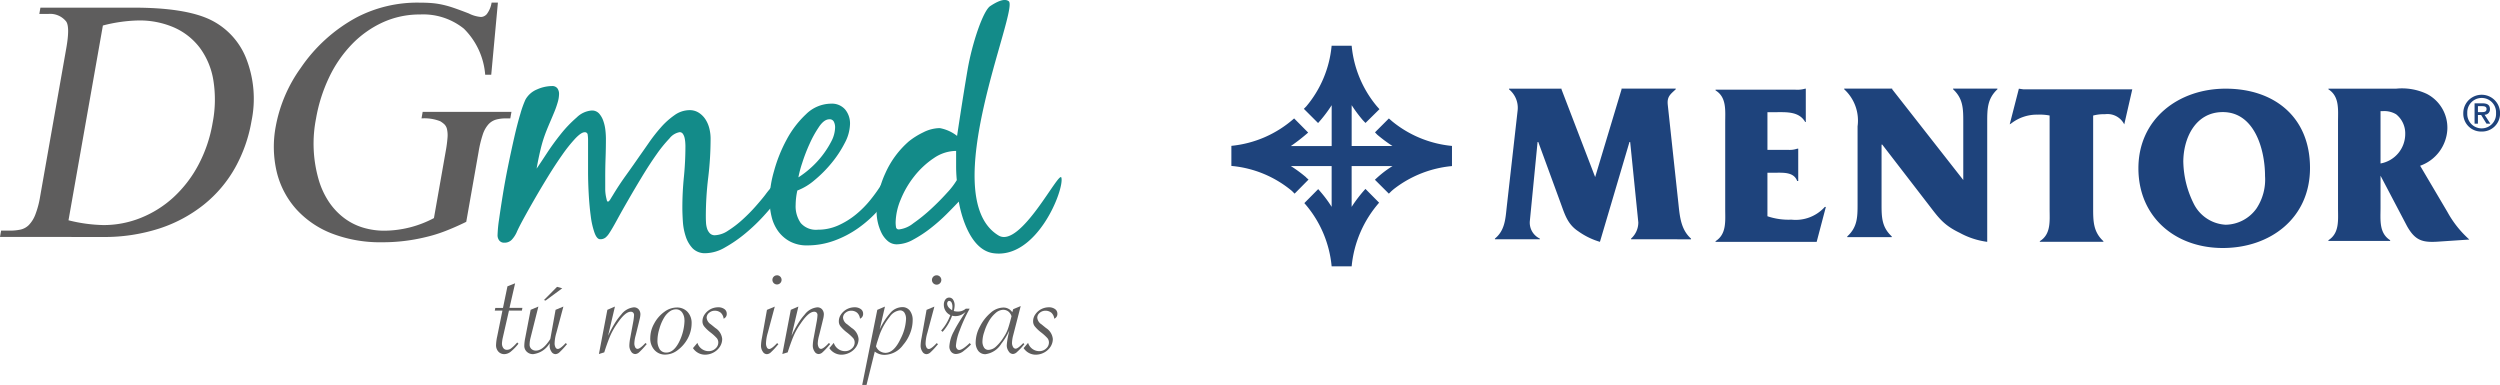 <svg xmlns="http://www.w3.org/2000/svg" width="266.432" height="41.021" viewBox="0 0 266.432 41.021">
  <g id="Grupo_39272" data-name="Grupo 39272" transform="translate(4579 -14685.721)">
    <g id="Grupo_2295" data-name="Grupo 2295" transform="translate(-4579 14685.721)" style="isolation: isolate">
      <g id="Grupo_2292" data-name="Grupo 2292" transform="translate(0 0)">
        <g id="Grupo_2291" data-name="Grupo 2291">
          <g id="Grupo_2290" data-name="Grupo 2290">
            <g id="Grupo_2287" data-name="Grupo 2287" transform="translate(53.034)">
              <path id="Trazado_6106" data-name="Trazado 6106" d="M225.124,535.485a8.439,8.439,0,0,1-.4-1.757q-.145-1.068-.217-2.336t-.073-2.462v-3.4a3.989,3.989,0,0,0-.036-.471.295.295,0,0,0-.326-.289q-.362,0-1,.67a15.815,15.815,0,0,0-1.376,1.72q-.742,1.051-1.521,2.318t-1.466,2.462q-.691,1.2-1.2,2.137t-.691,1.377a2.945,2.945,0,0,1-.489.743,1.043,1.043,0,0,1-.815.344.644.644,0,0,1-.544-.235.892.892,0,0,1-.181-.561,13.644,13.644,0,0,1,.163-1.7q.163-1.158.4-2.626t.561-3.06q.326-1.593.652-3.024t.652-2.517a10.668,10.668,0,0,1,.543-1.521,2.479,2.479,0,0,1,1.228-1.087,4,4,0,0,1,1.593-.362.686.686,0,0,1,.58.236,1.015,1.015,0,0,1,.181.633,3.253,3.253,0,0,1-.145.869,9.571,9.571,0,0,1-.362,1.032q-.217.526-.435,1.032t-.362.869a14.142,14.142,0,0,0-.652,2.028q-.254,1.05-.435,2.1.4-.579,1.086-1.629t1.5-2.065a13.09,13.09,0,0,1,1.684-1.756,2.564,2.564,0,0,1,1.593-.742,1.013,1.013,0,0,1,.8.326,2.328,2.328,0,0,1,.452.8,4.419,4.419,0,0,1,.217.977,8.406,8.406,0,0,1,.054.869q0,1.051-.037,2.1t-.036,2.1v1.159a4.33,4.33,0,0,0,.145,1.122.593.593,0,0,0,.036.145c.024.073.06.109.109.109q.109,0,.272-.272t.236-.384q.652-1.087,1.394-2.118t1.467-2.082q.435-.614,1.014-1.449a17.644,17.644,0,0,1,1.249-1.593,8.117,8.117,0,0,1,1.449-1.305,2.779,2.779,0,0,1,1.612-.543,1.786,1.786,0,0,1,1.013.29,2.384,2.384,0,0,1,.706.724,3.233,3.233,0,0,1,.4.96,4.4,4.4,0,0,1,.127,1.032,34.622,34.622,0,0,1-.254,4.186,34.517,34.517,0,0,0-.253,4.181c0,.169.005.369.018.6a2.566,2.566,0,0,0,.109.634,1.319,1.319,0,0,0,.29.507.723.723,0,0,0,.561.217,2.7,2.7,0,0,0,1.394-.489,11.132,11.132,0,0,0,1.536-1.177,17.463,17.463,0,0,0,1.412-1.43q.652-.742,1.014-1.213.18-.253.471-.6a.844.844,0,0,1,.652-.344.392.392,0,0,1,.417.253,1.51,1.51,0,0,1,.091.507.712.712,0,0,1-.127.384c-.085.133-.163.248-.236.344q-.543.725-1.43,1.7a19.2,19.2,0,0,1-1.956,1.865,14.337,14.337,0,0,1-2.173,1.5,4.252,4.252,0,0,1-2.046.614,1.847,1.847,0,0,1-1.394-.507,3.3,3.3,0,0,1-.743-1.268,6.319,6.319,0,0,1-.307-1.593q-.054-.833-.055-1.485,0-1.629.163-3.259t.163-3.3c0-.1-.006-.23-.018-.4a3.232,3.232,0,0,0-.072-.489,1.2,1.2,0,0,0-.181-.417.4.4,0,0,0-.344-.181,1.765,1.765,0,0,0-1.086.67,14.482,14.482,0,0,0-1.394,1.72q-.742,1.051-1.521,2.337t-1.467,2.481q-.691,1.195-1.213,2.155t-.815,1.394a1.947,1.947,0,0,1-.4.471.874.874,0,0,1-.579.181Q225.377,536.173,225.124,535.485Z" transform="translate(-214.797 -510.677)" fill="#138b89"/>
              <path id="Trazado_6107" data-name="Trazado 6107" d="M298.818,539.844a3.746,3.746,0,0,1-1.25-1.086,4.371,4.371,0,0,1-.706-1.557,7.819,7.819,0,0,1-.217-1.865,11.661,11.661,0,0,1,.471-2.969,15.641,15.641,0,0,1,1.337-3.351,10.428,10.428,0,0,1,2.082-2.734,3.84,3.84,0,0,1,2.661-1.122,1.864,1.864,0,0,1,1.5.614,2.327,2.327,0,0,1,.525,1.561,4.522,4.522,0,0,1-.561,2.016,11.744,11.744,0,0,1-1.412,2.142,13.079,13.079,0,0,1-1.829,1.834,6.163,6.163,0,0,1-1.811,1.089,7.229,7.229,0,0,0-.181,1.525,3.12,3.12,0,0,0,.544,1.943,2.141,2.141,0,0,0,1.811.708,5.265,5.265,0,0,0,2.173-.453,8.4,8.4,0,0,0,1.883-1.159,10.615,10.615,0,0,0,1.593-1.612,16.437,16.437,0,0,0,1.268-1.81,7.387,7.387,0,0,1,.435-.614.789.789,0,0,1,.652-.326.615.615,0,0,1,.344.109.333.333,0,0,1,.163.29,1.9,1.9,0,0,1-.072.58,2.5,2.5,0,0,1-.253.507,13.379,13.379,0,0,1-1.684,2.354,12.754,12.754,0,0,1-2.191,1.966,10.77,10.77,0,0,1-2.571,1.341,8.393,8.393,0,0,1-2.861.5A3.8,3.8,0,0,1,298.818,539.844Zm3.114-12.237a11.583,11.583,0,0,0-1.014,1.821,18.338,18.338,0,0,0-.8,2.077,11.5,11.5,0,0,0-.4,1.511,10.319,10.319,0,0,0,1.268-.965,9.866,9.866,0,0,0,2.246-2.878,3.333,3.333,0,0,0,.4-1.511,1.332,1.332,0,0,0-.127-.564.486.486,0,0,0-.489-.273q-.544,0-1.087.783Z" transform="translate(-267.666 -514.112)" fill="#138b89"/>
              <path id="Trazado_6108" data-name="Trazado 6108" d="M336.334,516.773a18.485,18.485,0,0,1-1.7,1.5,13.077,13.077,0,0,1-1.847,1.214,3.706,3.706,0,0,1-1.738.507,1.464,1.464,0,0,1-1-.363,2.726,2.726,0,0,1-.67-.887,5.273,5.273,0,0,1-.507-2.155,10,10,0,0,1,.921-4.146,9.753,9.753,0,0,1,2.517-3.422,7.9,7.9,0,0,1,1.536-.96,4,4,0,0,1,1.757-.453,4.231,4.231,0,0,1,1.847.833s.577-3.894,1.121-7.07c.473-2.764,1.642-6.264,2.416-6.77.58-.38,1.49-.9,1.972-.509,1.093.884-7.859,20.872-1.09,24.961,2.349,1.419,6.487-7.056,6.7-6.156.307,1.294-2.632,8.728-7.279,8.04-2.764-.409-3.585-5.021-3.658-5.5Q337.13,515.976,336.334,516.773Zm-1.377-5.957a9.123,9.123,0,0,0-2.064,1.92,10.054,10.054,0,0,0-1.449,2.481,6.609,6.609,0,0,0-.543,2.463,3.534,3.534,0,0,0,.036.453.289.289,0,0,0,.326.272,2.968,2.968,0,0,0,1.521-.652,17.45,17.45,0,0,0,1.884-1.521q.941-.869,1.72-1.738a8.022,8.022,0,0,0,1.032-1.341,15.428,15.428,0,0,1-.073-1.557v-1.557a4.233,4.233,0,0,0-2.389.779Z" transform="translate(-288.485 -493.956)" fill="#138b89"/>
            </g>
            <g id="Grupo_2289" data-name="Grupo 2289" transform="translate(0 0.273)">
              <g id="Grupo_2288" data-name="Grupo 2288" transform="translate(0 0)">
                <path id="Trazado_6109" data-name="Trazado 6109" d="M61.424,520.69l.118-.672h.938a5.359,5.359,0,0,0,1.121-.108,1.806,1.806,0,0,0,.891-.484,3.28,3.28,0,0,0,.691-1.1,9.6,9.6,0,0,0,.521-1.962l2.783-15.78q.4-2.258-.008-2.85a2.176,2.176,0,0,0-1.928-.806h-.937l.118-.672H75.68q5.43,0,8.111,1.264a7.723,7.723,0,0,1,3.867,4.14,11.747,11.747,0,0,1,.567,6.694,15.568,15.568,0,0,1-1.751,4.974,13.512,13.512,0,0,1-3.3,3.9,15.086,15.086,0,0,1-4.738,2.554,19.056,19.056,0,0,1-6.1.914Zm7.3-1.774a16.348,16.348,0,0,0,3.728.51,10.587,10.587,0,0,0,3.98-.768A11.455,11.455,0,0,0,79.9,516.48a12.91,12.91,0,0,0,2.647-3.428,14.79,14.79,0,0,0,1.536-4.516,12.962,12.962,0,0,0,.077-4.557,7.96,7.96,0,0,0-1.437-3.441,6.966,6.966,0,0,0-2.737-2.164,9.2,9.2,0,0,0-3.819-.753,16.237,16.237,0,0,0-3.778.538Z" transform="translate(-61.424 -495.713)" fill="#5e5d5d"/>
                <path id="Trazado_6110" data-name="Trazado 6110" d="M167.745,494.733l-.71,7.689h-.645a7.748,7.748,0,0,0-2.267-4.906A6.9,6.9,0,0,0,159.458,496a9.453,9.453,0,0,0-3.993.845,10.867,10.867,0,0,0-3.289,2.339,13.282,13.282,0,0,0-2.422,3.522,16.83,16.83,0,0,0-1.394,4.4,13.8,13.8,0,0,0,.248,6.373,8.6,8.6,0,0,0,1.132,2.5,7.116,7.116,0,0,0,1.643,1.734,6.448,6.448,0,0,0,2.013,1.008,7.818,7.818,0,0,0,2.241.322,11.42,11.42,0,0,0,5.291-1.344l1.246-7.07a13.674,13.674,0,0,0,.2-1.492,3.034,3.034,0,0,0-.054-.914,1.068,1.068,0,0,0-.273-.511,2.669,2.669,0,0,0-.452-.336,4.6,4.6,0,0,0-1.991-.3l.123-.7h9.463l-.124.7H168.6a3.8,3.8,0,0,0-1.075.134,1.766,1.766,0,0,0-.8.511,3.061,3.061,0,0,0-.593,1.075,12.072,12.072,0,0,0-.443,1.828l-1.318,7.474q-1.152.565-2.227.981a15.615,15.615,0,0,1-2.146.659,19.185,19.185,0,0,1-4.584.537,14.264,14.264,0,0,1-5.385-.941,10.005,10.005,0,0,1-3.8-2.611,9.2,9.2,0,0,1-2.05-3.925,11.68,11.68,0,0,1-.1-4.919,15.423,15.423,0,0,1,2.654-6.182,16.936,16.936,0,0,1,5.98-5.4,14,14,0,0,1,6.619-1.559q.726,0,1.283.041a8.712,8.712,0,0,1,1.141.161,10.583,10.583,0,0,1,1.255.349q.673.23,1.628.6a3.5,3.5,0,0,0,1.305.377.86.86,0,0,0,.619-.307,2.775,2.775,0,0,0,.511-1.223Z" transform="translate(-114.682 -494.73)" fill="#5e5d5d"/>
              </g>
            </g>
          </g>
        </g>
      </g>
      <g id="Grupo_2294" data-name="Grupo 2294" transform="translate(52.729 29.333)">
        <g id="Grupo_2293" data-name="Grupo 2293" transform="translate(0 0)">
          <path id="Trazado_6111" data-name="Trazado 6111" d="M216.815,583.448h-1.377l-.646,2.833a3.614,3.614,0,0,0-.1.663.807.807,0,0,0,.144.493.446.446,0,0,0,.384.186.7.7,0,0,0,.425-.136,4.176,4.176,0,0,0,.578-.544l.1-.1.127.128a5.277,5.277,0,0,1-.833.859,1.112,1.112,0,0,1-.664.255.831.831,0,0,1-.646-.272,1,1,0,0,1-.246-.7,4.99,4.99,0,0,1,.127-.935l.553-2.73h-.816l.059-.289h.816l.477-2.3.816-.323-.6,2.62h1.377Z" transform="translate(-213.925 -579.677)" fill="#5e5d5d"/>
          <path id="Trazado_6112" data-name="Trazado 6112" d="M223.5,584.045l.825-.348-.825,3.292a3.084,3.084,0,0,0-.111.748.628.628,0,0,0,.187.476.691.691,0,0,0,.485.179q.731,0,1.5-1.182l.034-.051a.834.834,0,0,1,.025-.136l.537-2.977.833-.348-.748,2.8a4.3,4.3,0,0,0-.187,1.106.915.915,0,0,0,.094.442.28.28,0,0,0,.246.17q.263,0,.845-.629l.136.119-.085.094a7.587,7.587,0,0,1-.714.768.667.667,0,0,1-.425.2.52.52,0,0,1-.442-.272,1.115,1.115,0,0,1-.187-.664q0-.119.008-.238a2.352,2.352,0,0,1-1.751,1.173.931.931,0,0,1-.691-.255.849.849,0,0,1-.264-.663,4.44,4.44,0,0,1,.094-.791Zm2.815-2.449.553.154-1.777,1.311-.17-.06Z" transform="translate(-219.677 -580.36)" fill="#5e5d5d"/>
          <path id="Trazado_6113" data-name="Trazado 6113" d="M245.849,592.412l-.57.178.9-4.711.808-.349-.732,3.121a13.315,13.315,0,0,1,.71-1.331,6.362,6.362,0,0,1,.691-.932,1.908,1.908,0,0,1,1.335-.773.658.658,0,0,1,.51.2.815.815,0,0,1,.2.561,2.533,2.533,0,0,1-.094.553l-.085.357-.255,1.037-.085.332a3.487,3.487,0,0,0-.127.782.891.891,0,0,0,.094.434.278.278,0,0,0,.247.17q.263,0,.845-.629l.136.119-.085.094a7.581,7.581,0,0,1-.715.768.668.668,0,0,1-.425.2.52.52,0,0,1-.442-.272,1.117,1.117,0,0,1-.187-.663,4.71,4.71,0,0,1,.1-.808l.332-1.8a5.128,5.128,0,0,0,.068-.6.368.368,0,0,0-.094-.272.344.344,0,0,0-.255-.094q-.6,0-1.446,1.258a7.565,7.565,0,0,0-.691,1.191q-.273.614-.614,1.642Z" transform="translate(-234.18 -584.194)" fill="#5e5d5d"/>
          <path id="Trazado_6114" data-name="Trazado 6114" d="M260.742,591.059a3.149,3.149,0,0,1,.417-1.532,3.638,3.638,0,0,1,1.064-1.232,2.246,2.246,0,0,1,1.334-.476,1.519,1.519,0,0,1,1.157.468,1.729,1.729,0,0,1,.434,1.224,3.417,3.417,0,0,1-.4,1.583,3.79,3.79,0,0,1-1.063,1.25,2.2,2.2,0,0,1-1.335.493,1.489,1.489,0,0,1-1.166-.493A1.813,1.813,0,0,1,260.742,591.059Zm3.64-1.871a1.4,1.4,0,0,0-.247-.844.785.785,0,0,0-.647-.332,1.156,1.156,0,0,0-.68.23,2.187,2.187,0,0,0-.6.672,4.715,4.715,0,0,0-.5,1.19,4.208,4.208,0,0,0-.2,1.208,1.656,1.656,0,0,0,.247.969.806.806,0,0,0,.706.34q.739,0,1.3-1.029a5.4,5.4,0,0,0,.63-2.407Z" transform="translate(-244.169 -584.38)" fill="#5e5d5d"/>
          <path id="Trazado_6115" data-name="Trazado 6115" d="M273.591,592.1l.476-.561a1.248,1.248,0,0,0,1.191.885,1.046,1.046,0,0,0,.732-.281.839.839,0,0,0,.3-.637.74.74,0,0,0-.144-.451,5.075,5.075,0,0,0-.691-.63,3.885,3.885,0,0,1-.673-.646.844.844,0,0,1-.178-.538,1.264,1.264,0,0,1,.238-.74,1.744,1.744,0,0,1,.621-.553,1.791,1.791,0,0,1,.825-.2,1.089,1.089,0,0,1,.647.186.584.584,0,0,1,.255.493.533.533,0,0,1-.332.537,1,1,0,0,0-.3-.629.975.975,0,0,0-.646-.221.913.913,0,0,0-.6.221.676.676,0,0,0-.264.518.927.927,0,0,0,.442.706l.493.4a1.554,1.554,0,0,1,.723,1.166,1.524,1.524,0,0,1-.247.825,1.848,1.848,0,0,1-.68.62,1.918,1.918,0,0,1-.91.23A1.543,1.543,0,0,1,273.591,592.1Z" transform="translate(-252.469 -584.333)" fill="#5e5d5d"/>
          <path id="Trazado_6116" data-name="Trazado 6116" d="M294.707,581.8l.834-.348-.749,2.8a4.3,4.3,0,0,0-.187,1.106.916.916,0,0,0,.094.442.28.28,0,0,0,.246.17q.263,0,.845-.629l.136.119-.085.094a7.619,7.619,0,0,1-.714.768.669.669,0,0,1-.426.2.519.519,0,0,1-.441-.272,1.117,1.117,0,0,1-.187-.663,4.853,4.853,0,0,1,.1-.808Zm1.08-3.685a.489.489,0,1,1-.357.144.484.484,0,0,1,.358-.141Z" transform="translate(-265.699 -578.11)" fill="#5e5d5d"/>
          <path id="Trazado_6117" data-name="Trazado 6117" d="M301.071,592.412l-.57.178.9-4.711.809-.349-.732,3.121a13.315,13.315,0,0,1,.71-1.331,6.36,6.36,0,0,1,.691-.932,1.907,1.907,0,0,1,1.335-.773.658.658,0,0,1,.51.2.817.817,0,0,1,.2.561,2.535,2.535,0,0,1-.094.553l-.085.357-.255,1.037-.085.332a3.485,3.485,0,0,0-.128.782.894.894,0,0,0,.094.434.279.279,0,0,0,.246.17q.263,0,.845-.629l.136.119-.085.094a7.591,7.591,0,0,1-.715.768.669.669,0,0,1-.425.2.519.519,0,0,1-.441-.272,1.117,1.117,0,0,1-.187-.663,4.732,4.732,0,0,1,.1-.808l.332-1.8a5.1,5.1,0,0,0,.068-.6.369.369,0,0,0-.094-.272.344.344,0,0,0-.255-.094q-.6,0-1.446,1.258a7.561,7.561,0,0,0-.691,1.191q-.273.614-.614,1.642Z" transform="translate(-269.853 -584.194)" fill="#5e5d5d"/>
          <path id="Trazado_6118" data-name="Trazado 6118" d="M314.646,592.1l.476-.561a1.248,1.248,0,0,0,1.191.885,1.046,1.046,0,0,0,.732-.281.839.839,0,0,0,.3-.637.739.739,0,0,0-.144-.451,5.109,5.109,0,0,0-.691-.63,3.886,3.886,0,0,1-.673-.646.844.844,0,0,1-.178-.538,1.264,1.264,0,0,1,.238-.74,1.739,1.739,0,0,1,.621-.553,1.79,1.79,0,0,1,.825-.2,1.09,1.09,0,0,1,.647.186.584.584,0,0,1,.255.493.533.533,0,0,1-.332.537,1,1,0,0,0-.3-.629.974.974,0,0,0-.646-.221.913.913,0,0,0-.6.221.677.677,0,0,0-.263.518.927.927,0,0,0,.442.706l.493.4a1.553,1.553,0,0,1,.723,1.166,1.524,1.524,0,0,1-.246.825,1.849,1.849,0,0,1-.68.62,1.918,1.918,0,0,1-.91.23A1.542,1.542,0,0,1,314.646,592.1Z" transform="translate(-278.99 -584.333)" fill="#5e5d5d"/>
          <path id="Trazado_6119" data-name="Trazado 6119" d="M325,595.882h-.461l1.607-8,.817-.348-.561,2.44a7.144,7.144,0,0,1,1.19-1.828,1.688,1.688,0,0,1,1.216-.553.977.977,0,0,1,.808.374,1.613,1.613,0,0,1,.3,1.029,3.784,3.784,0,0,1-.263,1.36,4.211,4.211,0,0,1-.756,1.268,2.506,2.506,0,0,1-1.93,1.054,1.663,1.663,0,0,1-1.089-.349Zm1.075-4.354-.068.238a1.1,1.1,0,0,0,1,.7q.927,0,1.632-1.522a5.064,5.064,0,0,0,.57-2.058,1.217,1.217,0,0,0-.17-.7.554.554,0,0,0-.484-.247,1.511,1.511,0,0,0-1.075.672,6.79,6.79,0,0,0-.91,1.479,5.906,5.906,0,0,0-.263.691q-.1.305-.238.746Z" transform="translate(-285.38 -584.194)" fill="#5e5d5d"/>
          <path id="Trazado_6120" data-name="Trazado 6120" d="M342.752,581.8l.834-.348-.749,2.8a4.3,4.3,0,0,0-.187,1.106.915.915,0,0,0,.094.442.28.28,0,0,0,.247.17q.263,0,.845-.629l.136.119-.085.094a7.61,7.61,0,0,1-.714.768.67.67,0,0,1-.426.2.519.519,0,0,1-.441-.272,1.117,1.117,0,0,1-.187-.663,4.856,4.856,0,0,1,.1-.808Zm1.08-3.685a.5.5,0,1,1-.357.144.484.484,0,0,1,.358-.141Z" transform="translate(-296.735 -578.11)" fill="#5e5d5d"/>
          <path id="Trazado_6121" data-name="Trazado 6121" d="M348.461,588.487l-.154-.136a5.071,5.071,0,0,0,.978-1.649,1.2,1.2,0,0,1-.691-1.1.894.894,0,0,1,.161-.554.5.5,0,0,1,.409-.213.491.491,0,0,1,.417.23,1.075,1.075,0,0,1,.162.614,2.184,2.184,0,0,1-.094.586,1.541,1.541,0,0,0,.417.059,1.249,1.249,0,0,0,.868-.307h.408l-.059.119a16.051,16.051,0,0,0-1,2.2,5.376,5.376,0,0,0-.4,1.625.5.5,0,0,0,.1.323.3.3,0,0,0,.246.136q.349,0,1.122-.739l.136.153a6.354,6.354,0,0,1-.74.655,1.367,1.367,0,0,1-.845.357.658.658,0,0,1-.519-.221.877.877,0,0,1-.2-.6,3.811,3.811,0,0,1,.494-1.616q.154-.323.461-.833.17-.289.706-1.113l.085-.119a1.839,1.839,0,0,1-.538.357,1.49,1.49,0,0,1-.921.068A5.118,5.118,0,0,1,348.461,588.487Zm1.012-2.3a2.1,2.1,0,0,0,.035-.357.977.977,0,0,0-.094-.468.3.3,0,0,0-.255-.17.194.194,0,0,0-.144.077.34.34,0,0,0-.068.2q0,.391.526.713Z" transform="translate(-300.735 -582.455)" fill="#5e5d5d"/>
          <path id="Trazado_6122" data-name="Trazado 6122" d="M362.7,587.719l.8-.332-.8,3.112a3.542,3.542,0,0,0-.127.8.854.854,0,0,0,.111.442.319.319,0,0,0,.273.187q.238,0,.817-.6l.119.119-.094.111a6.419,6.419,0,0,1-.691.722.681.681,0,0,1-.425.213.548.548,0,0,1-.468-.289,1.084,1.084,0,0,1-.2-.655,7.9,7.9,0,0,1,.2-1.234l.068-.323a6.591,6.591,0,0,1-.845,1.4,2.341,2.341,0,0,1-1.689,1.122.93.93,0,0,1-.768-.349,1.45,1.45,0,0,1-.28-.935,3.613,3.613,0,0,1,.461-1.676,4.652,4.652,0,0,1,1.131-1.446,2.091,2.091,0,0,1,1.309-.561,1.127,1.127,0,0,1,1,.493Zm-.255,1.054.077-.3a1.015,1.015,0,0,0-.34-.51.91.91,0,0,0-.561-.179,1.278,1.278,0,0,0-.791.34,3.324,3.324,0,0,0-.768.961,5.241,5.241,0,0,0-.451,1.075,3.2,3.2,0,0,0-.187.97,1.181,1.181,0,0,0,.17.68.538.538,0,0,0,.468.247,1.257,1.257,0,0,0,.816-.365,4.662,4.662,0,0,0,.845-1.046,3.671,3.671,0,0,0,.4-.783Q362.283,589.4,362.444,588.773Z" transform="translate(-307.45 -584.101)" fill="#5e5d5d"/>
          <path id="Trazado_6123" data-name="Trazado 6123" d="M373.135,592.1l.476-.561a1.249,1.249,0,0,0,1.191.885,1.046,1.046,0,0,0,.731-.281.838.838,0,0,0,.3-.637.737.737,0,0,0-.145-.451,5.079,5.079,0,0,0-.691-.63,3.886,3.886,0,0,1-.672-.646.844.844,0,0,1-.179-.537,1.263,1.263,0,0,1,.238-.74,1.738,1.738,0,0,1,.621-.553,1.791,1.791,0,0,1,.825-.2,1.086,1.086,0,0,1,.646.186.584.584,0,0,1,.256.493.538.538,0,0,1-.332.537,1,1,0,0,0-.3-.629.973.973,0,0,0-.646-.221.913.913,0,0,0-.6.221.676.676,0,0,0-.264.518.928.928,0,0,0,.442.706l.493.4a1.555,1.555,0,0,1,.723,1.166,1.524,1.524,0,0,1-.246.825,1.848,1.848,0,0,1-.68.62,1.918,1.918,0,0,1-.91.23A1.543,1.543,0,0,1,373.135,592.1Z" transform="translate(-316.774 -584.333)" fill="#5e5d5d"/>
        </g>
      </g>
    </g>
    <g id="logo-header" transform="translate(-4447.769 14697.491)">
      <path id="Trazado_17" data-name="Trazado 17" d="M189.582,4.641V4.572h5.776v.069c-.579.543-.945.781-.85,1.662l1.139,10.563c.144,1.377.271,2.736,1.338,3.688v.076l-6.388-.006v-.07a2.319,2.319,0,0,0,.772-1.723l-.868-8.573h-.075L187.278,20.9a7.705,7.705,0,0,1-2.306-1.125c-1.141-.751-1.432-1.778-1.886-3.019l-2.38-6.5h-.074l-.824,8.429a1.875,1.875,0,0,0,1.067,1.868v.07h-4.789v-.07c1.067-.872,1.122-2.092,1.263-3.4l1.158-10.255a2.54,2.54,0,0,0-.919-2.252v-.07h5.593v.069l3.588,9.351,2.814-9.351Zm15.547,13.531a7.026,7.026,0,0,0,2.562.363,4.168,4.168,0,0,0,3.55-1.354h.115l-.979,3.72H199.6v-.072c1.194-.763,1.029-2.148,1.029-3.428V8.176c0-1.287.165-2.686-1.029-3.414V4.685h8.526a2.969,2.969,0,0,0,1.027-.111h.065V8.127h-.065c-.666-1.164-2.054-1.045-3.248-1.045h-.775V11.1h2.27a2.431,2.431,0,0,0,.9-.127h.112v3.446H208.3c-.35-.975-1.469-.886-2.362-.886h-.809v4.637ZM228.555,20.9a8.349,8.349,0,0,1-2.942-.965c-1.824-.879-2.3-1.7-3.507-3.249l-4.739-6.15h-.075v6.349c0,1.4.024,2.447,1.086,3.434V20.4h-4.742v-.076c1.074-.986,1.1-2.036,1.1-3.434V8.59a4.521,4.521,0,0,0-1.426-3.949V4.572h5.115V4.64L226,14.31V8.081c0-1.39-.023-2.455-1.085-3.441V4.572h4.725V4.64c-1.054.986-1.088,2.051-1.088,3.441V20.9Zm11.287-3.572c0,1.4.023,2.511,1.091,3.5v.07h-6.775v-.07c1.217-.754,1.044-2.17,1.044-3.455V7.436a5.566,5.566,0,0,0-1.25-.092,4.459,4.459,0,0,0-2.822.921l-.181.113.977-3.8.48.069h11.606l-.855,3.735a2,2,0,0,0-2.052-1.085,4.459,4.459,0,0,0-1.263.144v9.894Zm4.823-4.272c0,5.2,3.922,8.5,8.995,8.5,5.019,0,9.293-3.143,9.293-8.531,0-5.42-3.8-8.45-8.993-8.45-5.022,0-9.295,3.222-9.295,8.484m4.784-.669c0-2.543,1.294-5.319,4.211-5.319,3.393,0,4.5,4.012,4.5,6.813a5.577,5.577,0,0,1-.909,3.456,4.107,4.107,0,0,1-3.29,1.736,4.038,4.038,0,0,1-3.343-2.131,10.378,10.378,0,0,1-1.167-4.556m21.018,1.461,2.822,5.372c.859,1.53,1.637,1.764,3.275,1.659l3.37-.226a11.018,11.018,0,0,1-2.346-2.952l-2.9-4.913a4.346,4.346,0,0,0,2.9-3.9,4.047,4.047,0,0,0-2.174-3.75,6.23,6.23,0,0,0-3.267-.567h-7.235v.071c1.2.76,1.024,2.179,1.024,3.453v9.188c0,1.282.172,2.682-1.024,3.44V20.8h6.58v-.078c-1.2-.758-1.025-2.158-1.025-3.44Zm.24-6.88a2.455,2.455,0,0,1,1.422.336,2.6,2.6,0,0,1,.97,2.1,3.192,3.192,0,0,1-2.632,3.142V6.968h.24ZM165.128,8.049l-.342-.3-1.48,1.481.239.25h0a15.639,15.639,0,0,0,1.624,1.206H160.82V6.335a14.56,14.56,0,0,0,1.218,1.632h.005c.06.068.251.262.251.262l1.488-1.468-.278-.312A11.763,11.763,0,0,1,160.82,0h-2.137a11.7,11.7,0,0,1-2.7,6.463l-.258.262,1.515,1.512a14.467,14.467,0,0,0,1.449-1.9v4.353H154.34a20.261,20.261,0,0,0,1.843-1.436l-1.495-1.508A11.815,11.815,0,0,1,148,10.669V12.81a11.672,11.672,0,0,1,6.493,2.7h-.007l.254.253,1.483-1.5-.253-.221v-.017a14.417,14.417,0,0,0-1.631-1.2h4.347v4.346a12.639,12.639,0,0,0-1.215-1.637h.006l-.224-.253-1.476,1.49.215.252a11.82,11.82,0,0,1,2.693,6.488h2.134a12.024,12.024,0,0,1,2.926-6.783l-1.457-1.47a14.658,14.658,0,0,0-1.471,1.914V12.827h4.354s-.473.288-.917.631a12.494,12.494,0,0,0-.958.825l1.488,1.482.237-.235a5.425,5.425,0,0,1,.483-.4,11.868,11.868,0,0,1,6.007-2.305V10.678a11.82,11.82,0,0,1-6.385-2.63m116.128-.973c.274,0,.514-.027.514-.342,0-.262-.262-.293-.479-.293h-.439v.635Zm-.4,1.23h-.363V6.138h.838c.534,0,.8.184.8.621a.561.561,0,0,1-.575.594l.618.953h-.411l-.571-.927h-.342v.927Zm.4-2.739a1.535,1.535,0,0,0-1.54,1.619,1.535,1.535,0,1,0,3.065,0A1.53,1.53,0,0,0,281.248,5.565Zm0,3.579a1.9,1.9,0,0,1-1.966-1.961,1.959,1.959,0,0,1,3.919,0,1.916,1.916,0,0,1-1.953,1.961Z" transform="translate(-148 -6.896)" fill="#1e437c"/>
    </g>
  </g>
</svg>

